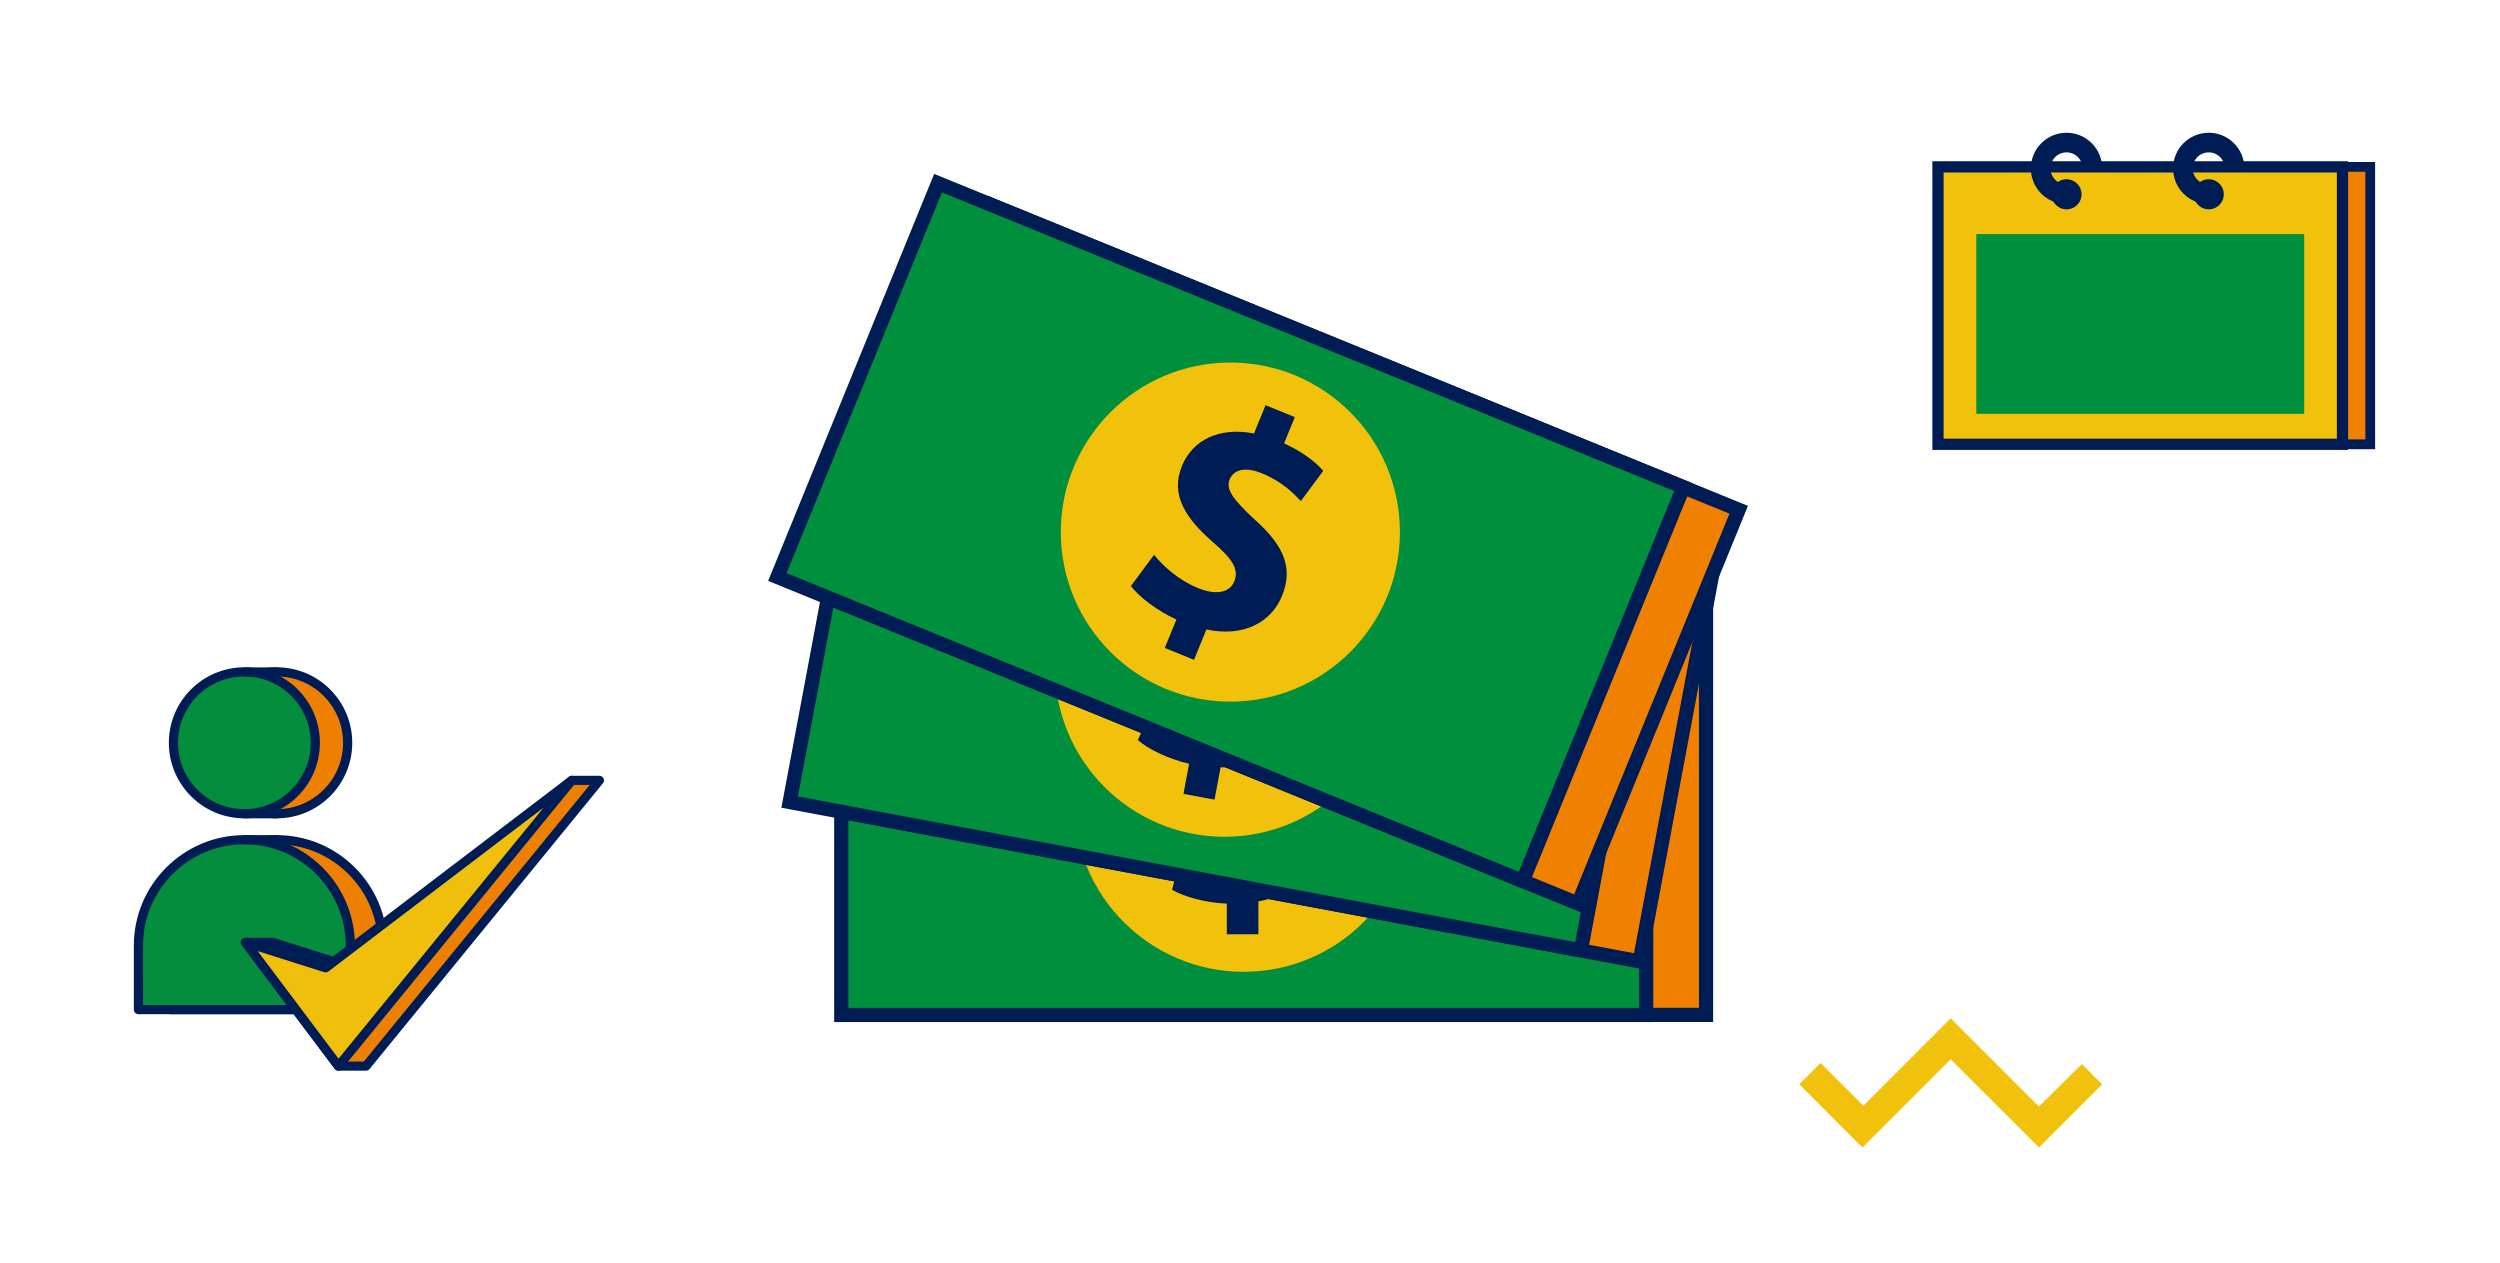 <?xml version="1.0" encoding="UTF-8"?><svg id="Layer_1" xmlns="http://www.w3.org/2000/svg" viewBox="0 0 289 146"><defs><style>.cls-1{stroke-width:1.64px;}.cls-1,.cls-2,.cls-3,.cls-4{stroke-miterlimit:10;}.cls-1,.cls-2,.cls-3,.cls-4,.cls-5{fill:none;stroke:#001c55;}.cls-6{fill:#038d3c;}.cls-7{fill:#001c55;}.cls-8{fill:#008f3c;}.cls-9{fill:#f2c10b;}.cls-10{fill:#f08000;}.cls-11{fill:#ee8001;}.cls-12{fill:#f0bf0c;}.cls-2{stroke-width:2.27px;}.cls-3{stroke-width:1.3px;}.cls-4{stroke-width:1.13px;}.cls-5{stroke-linecap:round;stroke-linejoin:round;stroke-width:1.06px;}</style></defs><polygon class="cls-9" points="208.01 125.35 208 125.34 210.46 122.88 215.41 127.82 225.5 117.72 235.7 127.92 240.67 123 243 125.35 235.71 132.65 225.5 122.45 215.3 132.65 208.01 125.35 208.01 125.35"/><rect class="cls-10" x="104.17" y="68.16" width="93.05" height="49.17"/><rect class="cls-1" x="103.95" y="68.16" width="93.26" height="49.17" transform="translate(301.17 185.48) rotate(-180)"/><rect class="cls-8" x="97.25" y="68.16" width="93.05" height="49.17"/><rect class="cls-1" x="97.25" y="68.16" width="93.05" height="49.17"/><circle class="cls-9" cx="143.77" cy="92.74" r="19.6"/><path class="cls-7" d="m141.82,108v-3.54c-2.49-.11-4.91-.78-6.33-1.6l1.12-4.36c1.56.86,3.76,1.64,6.18,1.64,2.12,0,3.57-.82,3.57-2.31s-1.19-2.31-3.95-3.24c-3.98-1.34-6.7-3.2-6.7-6.81,0-3.28,2.31-5.85,6.29-6.63v-3.54h3.65v3.28c2.49.11,4.17.63,5.4,1.23l-1.08,4.21c-.97-.41-2.68-1.27-5.36-1.27-2.42,0-3.2,1.04-3.2,2.09,0,1.23,1.3,2.01,4.47,3.2,4.43,1.56,6.22,3.61,6.22,6.96s-2.34,6.14-6.63,6.89v3.8h-3.65Z"/><rect class="cls-10" x="101.83" y="53.82" width="93.05" height="49.17" transform="translate(16.99 -26) rotate(10.62)"/><rect class="cls-1" x="101.61" y="53.8" width="93.26" height="49.17" transform="translate(279.5 182.75) rotate(-169.38)"/><rect class="cls-8" x="95.02" y="52.55" width="93.05" height="49.17" transform="translate(16.64 -24.77) rotate(10.62)"/><rect class="cls-1" x="95.02" y="52.55" width="93.05" height="49.17" transform="translate(16.64 -24.77) rotate(10.62)"/><circle class="cls-9" cx="141.55" cy="77.13" r="19.6"/><path class="cls-7" d="m136.81,91.77l.65-3.48c-2.43-.57-4.69-1.67-5.93-2.74l1.9-4.08c1.38,1.13,3.39,2.3,5.77,2.75,2.09.39,3.66-.15,3.94-1.61.26-1.39-.75-2.49-3.28-3.91-3.67-2.05-6-4.38-5.33-7.93.6-3.22,3.35-5.32,7.41-5.35l.65-3.48,3.59.67-.6,3.22c2.43.57,3.98,1.39,5.08,2.2l-1.84,3.94c-.88-.58-2.4-1.74-5.04-2.23-2.38-.45-3.34.43-3.53,1.46-.23,1.21.91,2.22,3.8,3.97,4.07,2.35,5.44,4.7,4.83,7.99s-3.44,5.61-7.78,5.55l-.7,3.73-3.59-.67Z"/><rect class="cls-10" x="102.12" y="39.53" width="93.05" height="49.17" transform="translate(35.22 -51.39) rotate(22.19)"/><rect class="cls-1" x="101.91" y="39.49" width="93.26" height="49.17" transform="translate(261.87 179.51) rotate(-157.81)"/><rect class="cls-8" x="95.71" y="36.92" width="93.05" height="49.17" transform="translate(33.76 -49.16) rotate(22.19)"/><rect class="cls-1" x="95.71" y="36.92" width="93.05" height="49.17" transform="translate(33.76 -49.16) rotate(22.19)"/><circle class="cls-9" cx="142.23" cy="61.51" r="19.6"/><path class="cls-7" d="m134.65,74.9l1.34-3.28c-2.27-1.05-4.26-2.58-5.26-3.87l2.68-3.61c1.13,1.38,2.86,2.94,5.1,3.85,1.96.8,3.62.59,4.18-.79s-.23-2.59-2.43-4.49c-3.18-2.75-5-5.5-3.63-8.84,1.24-3.03,4.35-4.54,8.33-3.76l1.34-3.27,3.38,1.38-1.24,3.03c2.27,1.05,3.62,2.16,4.53,3.18l-2.59,3.49c-.74-.75-2-2.18-4.49-3.2-2.24-.91-3.36-.24-3.75.72-.46,1.14.45,2.35,2.93,4.65,3.51,3.12,4.39,5.69,3.13,8.8-1.25,3.07-4.49,4.8-8.74,3.87l-1.43,3.52-3.38-1.38Z"/><rect class="cls-10" x="270.79" y="19.29" width="3.21" height="32.07"/><rect class="cls-9" x="224.03" y="19.29" width="46.76" height="32.07"/><rect class="cls-3" x="224.03" y="19.29" width="46.76" height="32.07"/><rect class="cls-4" x="270.79" y="19.29" width="3.21" height="32.07" transform="translate(544.79 70.65) rotate(180)"/><path class="cls-2" d="m255.33,22.46c-1.65,0-2.99-1.34-2.99-2.99s1.34-2.99,2.99-2.99,2.99,1.34,2.99,2.99"/><path class="cls-2" d="m238.89,22.46c-1.65,0-2.99-1.34-2.99-2.99s1.34-2.99,2.99-2.99,2.99,1.34,2.99,2.99"/><circle class="cls-7" cx="238.89" cy="22.46" r="1.74"/><circle class="cls-7" cx="255.33" cy="22.46" r="1.74"/><rect class="cls-8" x="228.46" y="27.06" width="37.91" height="20.78"/><circle class="cls-11" cx="31.99" cy="85.87" r="8.2"/><path class="cls-11" d="m31.99,97.07h0c6.76,0,12.25,5.49,12.25,12.25v7.39h-24.5v-7.39c0-6.76,5.49-12.25,12.25-12.25Z"/><circle class="cls-5" cx="31.99" cy="85.87" r="8.2"/><path class="cls-5" d="m31.99,97.07h0c6.76,0,12.25,5.49,12.25,12.25v7.39h-24.5v-7.39c0-6.76,5.49-12.25,12.25-12.25Z"/><circle class="cls-6" cx="28.25" cy="85.87" r="8.2"/><path class="cls-6" d="m28.25,97.07h0c6.76,0,12.25,5.49,12.25,12.25v7.39H16v-7.39c0-6.76,5.49-12.25,12.25-12.25Z"/><circle class="cls-5" cx="28.25" cy="85.87" r="8.2"/><path class="cls-5" d="m28.25,97.07h0c6.76,0,12.25,5.49,12.25,12.25v7.39H16v-7.39c0-6.76,5.49-12.25,12.25-12.25Z"/><polygon class="cls-11" points="31.56 108.94 28.37 108.94 39.12 123.24 42.31 123.24 69.29 90.21 66.1 90.21 40.83 111.88 31.56 108.94"/><polygon class="cls-5" points="31.56 108.94 28.37 108.94 39.12 123.24 42.31 123.24 69.29 90.21 66.1 90.21 40.83 111.88 31.56 108.94"/><polygon class="cls-12" points="28.37 108.94 39.12 123.24 66.1 90.21 37.64 111.88 28.37 108.94"/><polygon class="cls-5" points="28.37 108.94 39.12 123.24 66.1 90.21 37.64 111.88 28.37 108.94"/><line class="cls-5" x1="28.25" y1="77.68" x2="31.99" y2="77.68"/><line class="cls-5" x1="28.25" y1="94.07" x2="31.99" y2="94.07"/><line class="cls-5" x1="28.25" y1="97.07" x2="31.99" y2="97.07"/></svg>